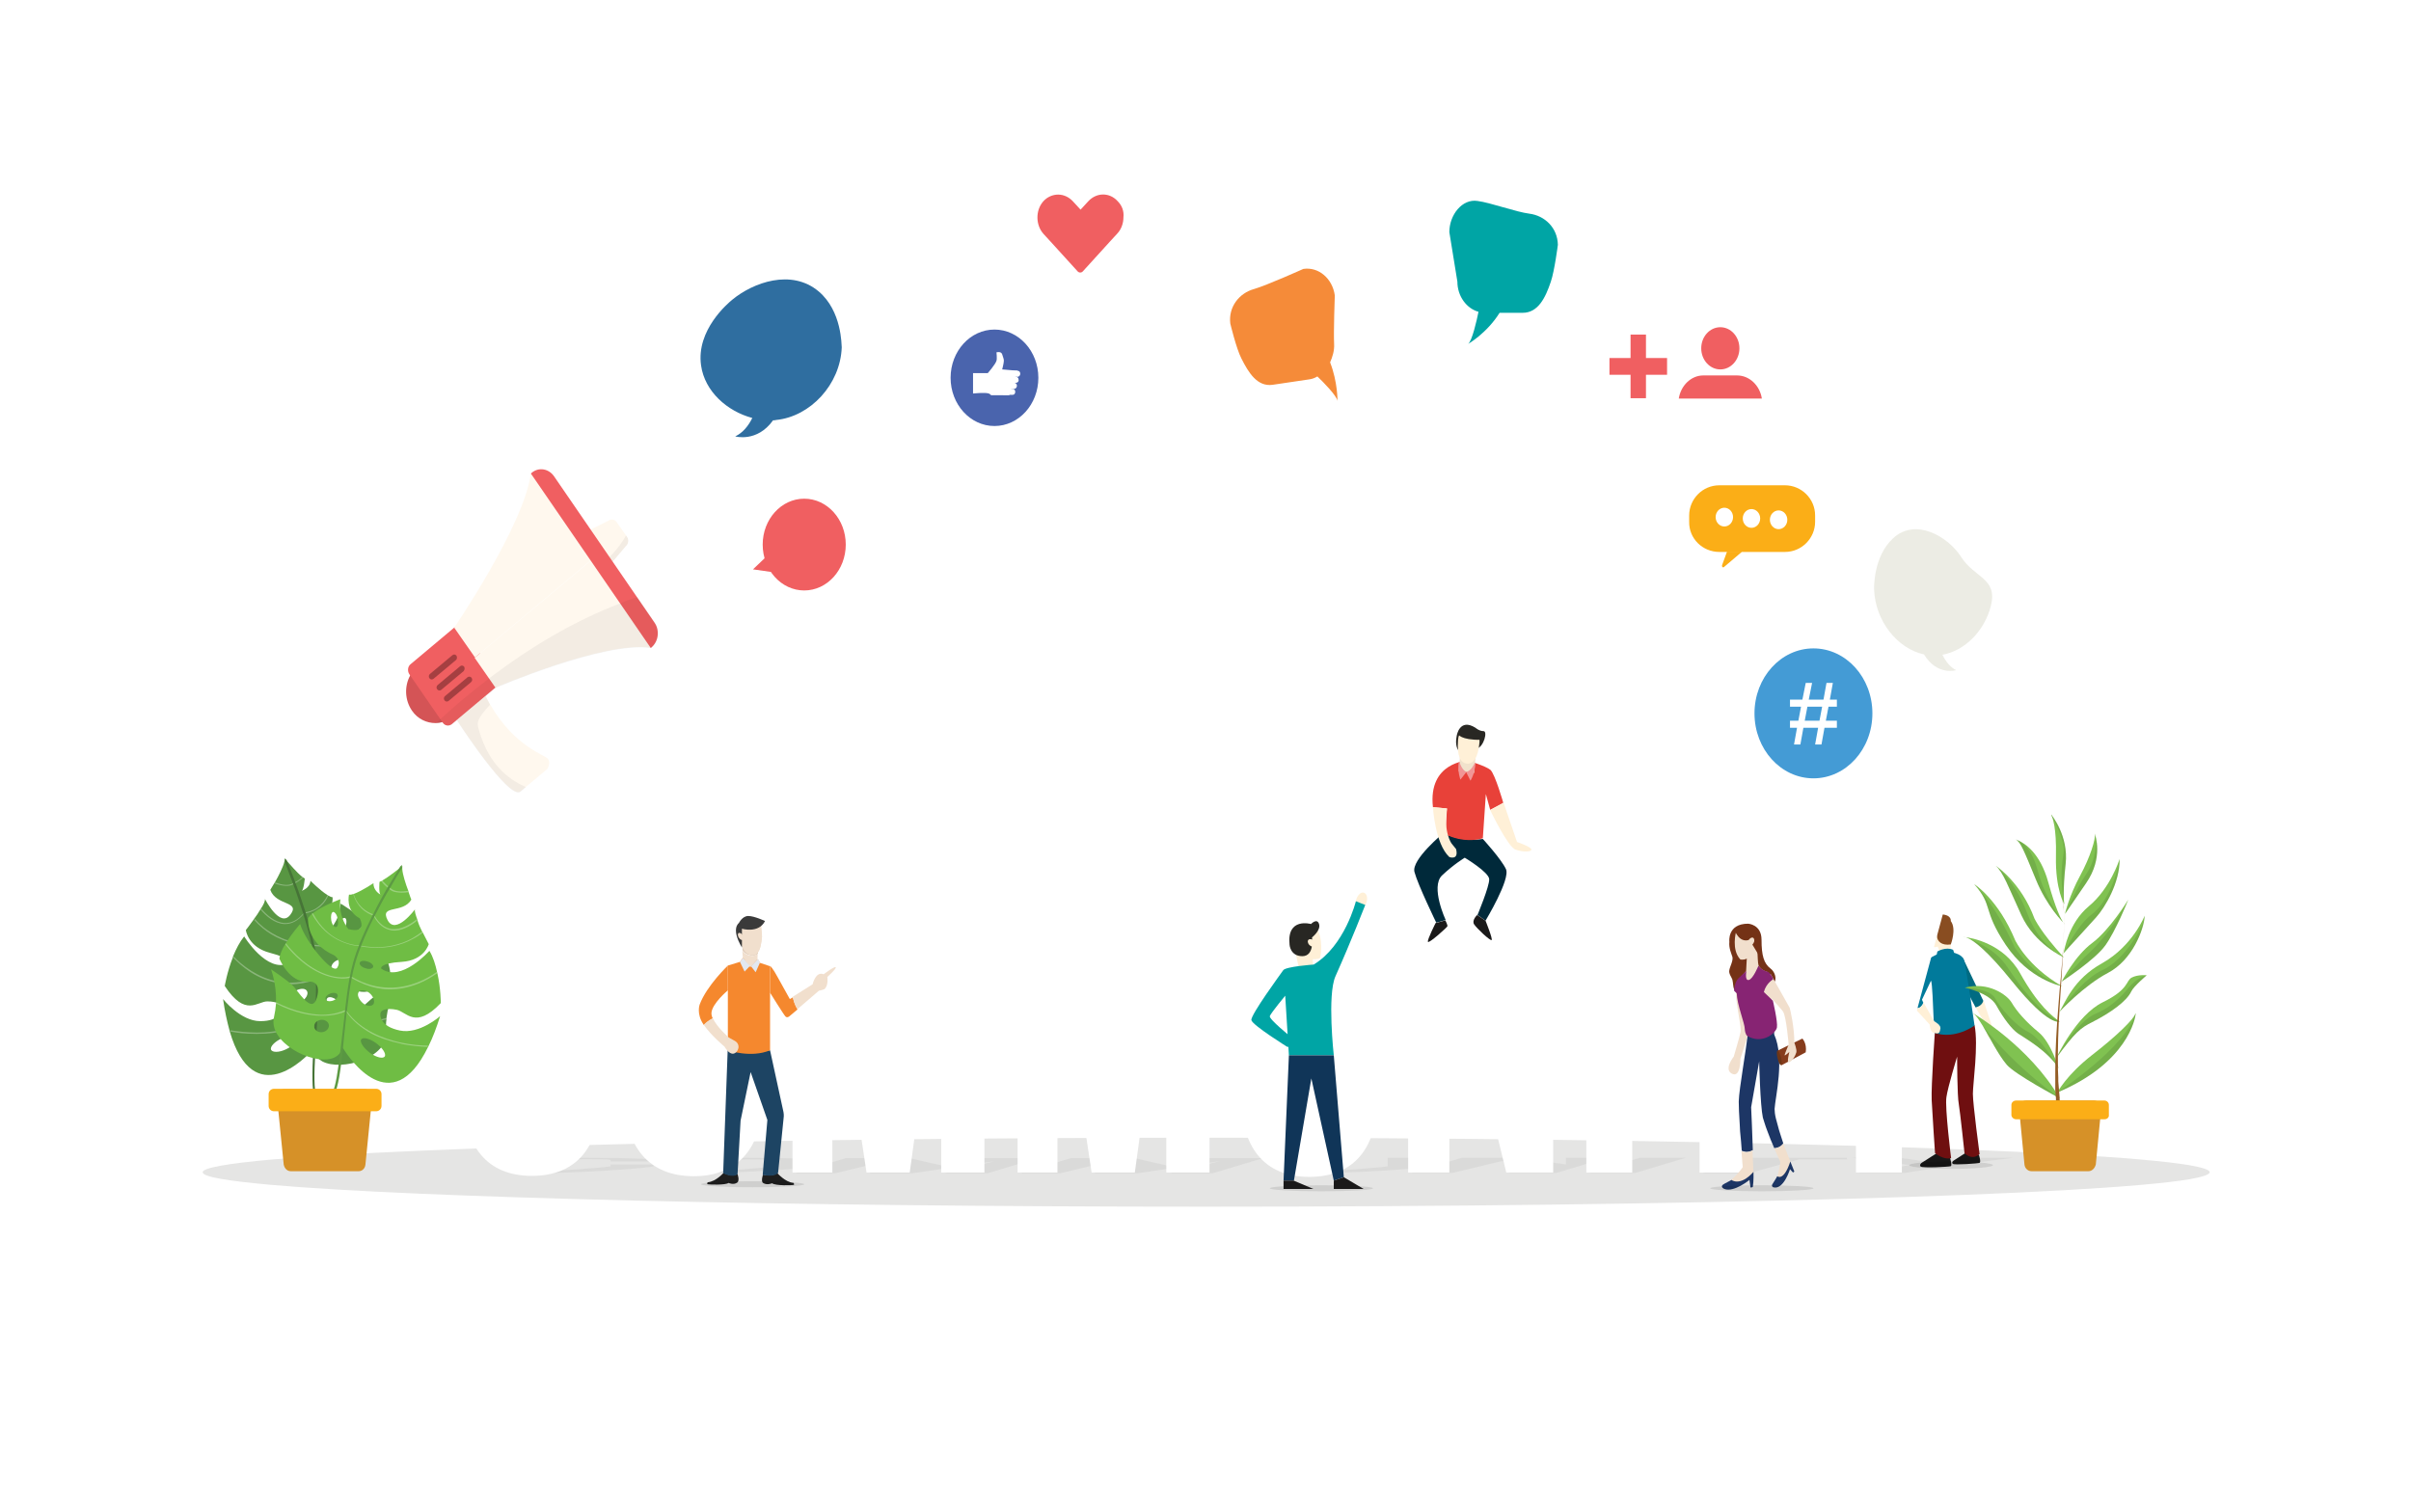 <?xml version="1.0" encoding="utf-8"?>
<!-- Generator: Adobe Illustrator 24.1.2, SVG Export Plug-In . SVG Version: 6.00 Build 0)  -->
<svg version="1.1" id="Layer_1" xmlns="http://www.w3.org/2000/svg" xmlns:xlink="http://www.w3.org/1999/xlink" x="0px" y="0px"
	 viewBox="0 0 719.8 451.4" style="enable-background:new 0 0 719.8 451.4;" xml:space="preserve">
<style type="text/css">
	.st0{filter:url(#Adobe_OpacityMaskFilter);}
	.st1{filter:url(#Adobe_OpacityMaskFilter_1_);}
	.st2{mask:url(#SVGID_1_);fill:url(#SVGID_2_);}
	.st3{opacity:0.2;fill:url(#SVGID_3_);}
	.st4{fill:#FFFFFF;}
	.st5{fill:#E5E5E4;}
	.st6{opacity:0.5;fill:#FFFFFF;}
	.st7{fill:#161616;}
	.st8{fill:#6F0F10;}
	.st9{fill:#FFF0D7;}
	.st10{fill:#006B82;}
	.st11{fill:#894D21;}
	.st12{fill:#017A9B;}
	.st13{fill:#0592AC;}
	.st14{opacity:0.1;}
	.st15{fill:#FFF8EE;}
	.st16{opacity:5.000000e-02;}
	.st17{fill:#D45456;}
	.st18{fill:#F05F61;}
	.st19{fill:#A53F41;}
	.st20{fill:#589642;}
	.st21{opacity:0.3;}
	.st22{fill:#467437;}
	.st23{fill:#6FBD44;}
	.st24{fill:#5C9A43;}
	.st25{fill:#D69128;}
	.st26{fill:#FBAE17;}
	.st27{fill:#80C251;}
	.st28{fill:#945D25;}
	.st29{fill:#1D3665;}
	.st30{fill:#743216;}
	.st31{fill:#863C1C;}
	.st32{fill:#6E3616;}
	.st33{fill:#F1DFCD;}
	.st34{fill:#872473;}
	.st35{fill:#00A5A5;}
	.st36{fill:#103558;}
	.st37{fill:#282723;}
	.st38{fill:#1A1919;}
	.st39{fill:#1E1E1E;}
	.st40{fill:#1D4463;}
	.st41{fill:#F4E5CD;}
	.st42{fill:#E2CDBA;}
	.st43{fill:#3A3A3A;}
	.st44{fill:#F5882E;}
	.st45{fill:#E2E8F0;}
	.st46{fill:#00293A;}
	.st47{fill:#E84139;}
	.st48{fill:#F1E2CC;}
	.st49{fill:#F19696;}
	.st50{fill:#2F6EA0;}
	.st51{fill:#ECECE4;}
	.st52{fill:#F58B39;}
	.st53{fill:#449BD5;}
	.st54{fill:#4A64AD;}
</style>
<defs>
	<filter id="Adobe_OpacityMaskFilter" filterUnits="userSpaceOnUse" x="116.7" y="38.5" width="488.9" height="321.3">
		<feFlood  style="flood-color:white;flood-opacity:1" result="back"/>
		<feBlend  in="SourceGraphic" in2="back" mode="normal"/>
	</filter>
</defs>
<mask maskUnits="userSpaceOnUse" x="116.7" y="38.5" width="488.9" height="321.3" id="SVGID_1_">
	<g class="st0">
		<defs>
			<filter id="Adobe_OpacityMaskFilter_1_" filterUnits="userSpaceOnUse" x="116.7" y="38.5" width="488.9" height="324.4">
				<feFlood  style="flood-color:white;flood-opacity:1" result="back"/>
				<feBlend  in="SourceGraphic" in2="back" mode="normal"/>
			</filter>
		</defs>
		<mask maskUnits="userSpaceOnUse" x="116.7" y="38.5" width="488.9" height="324.4" id="SVGID_1_">
			<g class="st1">
			</g>
		</mask>
		<linearGradient id="SVGID_2_" gradientUnits="userSpaceOnUse" x1="361.142" y1="400.392" x2="361.708" y2="13.969">
			<stop  offset="0" style="stop-color:#000000"/>
			<stop  offset="8.978743e-02" style="stop-color:#0D0D0D"/>
			<stop  offset="0.256" style="stop-color:#303030"/>
			<stop  offset="0.481" style="stop-color:#686868"/>
			<stop  offset="0.753" style="stop-color:#B4B4B4"/>
			<stop  offset="1" style="stop-color:#FFFFFF"/>
		</linearGradient>
		<path class="st2" d="M605.7,359c-23.8,2.2-127,3.9-250.7,3.9c-108.3,0-200.8-1.3-238.2-3.1c0-1.2,0.1-2.4,0.1-3.6
			c0-227.6,112.6-317.7,244.4-317.7c132,0,244.4,94.2,244.4,318.5C605.6,357.7,605.7,358.4,605.7,359z"/>
	</g>
</mask>
<linearGradient id="SVGID_3_" gradientUnits="userSpaceOnUse" x1="361.116" y1="397.322" x2="361.677" y2="14.178">
	<stop  offset="0" style="stop-color:#FFFFFF"/>
	<stop  offset="1" style="stop-color:#FFFFFF"/>
</linearGradient>
<path class="st3" d="M116.7,359.8c0-1.2,0.1-2.4,0.1-3.6c0-227.6,112.6-317.7,244.4-317.7c132,0,244.4,94.2,244.4,318.5"/>
<path class="st4" d="M659.7,365.1c0,0.7-2.1,1.4-6,2.1c-27.8,4.7-148.7,8.2-293.6,8.2c-126.8,0-235.2-2.7-278.9-6.5
	c-13.4-1.2-20.7-2.4-20.7-3.8c0-1.3,7.4-2.6,20.8-3.8c43.8-3.8,152.1-6.5,278.8-6.5c144.8,0,265.6,3.5,293.5,8.2
	C657.6,363.7,659.7,364.4,659.7,365.1z"/>
<rect x="60.5" y="350" class="st4" width="599.3" height="15.1"/>
<path class="st5" d="M659.7,350c0,0.7-2.1,1.4-6,2.1c-27.8,4.7-148.7,8.2-293.6,8.2c-126.8,0-235.2-2.7-278.9-6.5
	c-13.4-1.2-20.7-2.4-20.7-3.8c0-1.3,7.4-2.6,20.8-3.8c43.8-3.8,152.1-6.5,278.8-6.5c144.8,0,265.6,3.5,293.5,8.2
	C657.6,348.6,659.7,349.3,659.7,350z"/>
<path class="st6" d="M118,57.3c-0.8-6.6-5.9-11.7-12.1-11.7c-2.4,0-4.7,0.8-6.6,2.1c-2.8-6.1-8.5-10.3-15.1-10.3
	c-5.9,0-11,3.3-14.1,8.3c-0.4-0.1-0.9-0.1-1.3-0.1c-4.5,0-8.2,4-8.2,9c0,0.7,0.1,1.3,0.2,1.9c-4.8,0.8-8.6,5.4-8.6,11v0
	c0,6.1,4.5,11.1,10,11.1h51.9c5.5,0,10-5,10-11.1v0C124.2,63,121.6,59,118,57.3z"/>
<path class="st6" d="M679.1,111.8h-0.3c0-0.1,0-0.1,0-0.2c0-6.9-5.1-12.4-11.3-12.4c-4.3,0-8.1,2.7-10,6.6c-0.8-0.4-1.7-0.6-2.6-0.6
	c-2.3,0-4.3,1.4-5.3,3.5c-0.9-0.5-1.9-0.8-2.9-0.8c-3.3,0-6,3-6,6.7c0,2.8,1.6,5.2,3.8,6.2c0.4,3.3,3,5.9,6.1,5.9h28.5
	c3.4,0,6.2-3.1,6.2-6.8v-1.1C685.3,114.8,682.5,111.8,679.1,111.8z"/>
<path class="st6" d="M430.5,51.3H386c-0.6-1-0.9-2.2-0.9-3.5c0-3.7,2.8-6.8,6.2-6.8c1.1,0,2.1,0.3,3,0.9c1-2.1,3.1-3.6,5.4-3.6
	c0.9,0,1.8,0.2,2.6,0.6c1.9-4,5.7-6.7,10.1-6.7c6.3,0,11.5,5.7,11.5,12.7c0,0.1,0,0.1,0,0.2h0.3C427.4,45.1,430.1,47.8,430.5,51.3z"
	/>
<g>
	<g>
		<path class="st7" d="M582.1,345.4c0,0,0.8,2.6,0.3,2.8c-0.5,0.2-8.5,0.6-9,0.1c-0.5-0.5,0.3-1.1,0.3-1.1l4.7-3L582.1,345.4z"/>
		<path class="st7" d="M590.8,344.8c0,0,0.7,2.2,0.2,2.4c-0.4,0.2-7.5,0.7-8,0.3c-0.5-0.5,0.3-1,0.3-1l4.2-2.7L590.8,344.8z"/>
		<path class="st8" d="M577.7,307.4c0,0-1.2,17-1,21.1c0.2,4.1,1,15.8,1,15.8s2.4,2.1,4.8,1.5c0,0-1.9-15.1-1.4-18.2
			c0.4-3,3.2-12.1,3.2-12.1s0,11.8,0.5,14.2c0.4,2.4,1.7,14.6,1.7,14.6s2.1,2.4,4.5,0.3c0,0-2-14.9-2-18s1.7-14.5,0.5-20.5
			L577.7,307.4z"/>
		<path class="st9" d="M592.2,298.8l2.4,7.3c0,0,2.3,2.3,0.5,4.3c0,0-2.7-0.4-1.7-3.5l-3.6-6.1L592.2,298.8z"/>
		<path class="st10" d="M586,286l6.1,12.8c0,0-0.2,1.5-2.3,2l-5.5-10.5L586,286z"/>
		<path class="st9" d="M576.4,276.3c0,0-1.1,3.6,0.7,6.4c0,0,0.6,0.3,1.4-0.1l0.9,2.4c0,0,2.5,0.1,2.9-0.3l0.2-4.8l-3.6-3.5H576.4z"
			/>
		<path class="st11" d="M576.2,274.9c0,0-1.5,1.7,0.9,2.8c0,0,1.1,0.7,1.2,2c0.1,1.3,1.3,2.7,4.1,2.3c0,0,1.8-4.6,0-7
			c0,0,0.4-2-3.3-2C575.4,273.1,576.2,274.9,576.2,274.9z"/>
		<path class="st12" d="M589.5,306.2c0,0-5.7,4.3-12,2.2c0,0,0,0,0,0c1.6,0.5,1.7-0.3,1.8-1.3c0.2-1.1-1.8-2.1-1.8-2.1l-0.2-0.3
			c-0.2-4.4-0.4-11.1-0.8-11.9l-2.7,5.7l0.4,0.9c0,0-0.8,2.4-2.9,1.4c0,0-1.7-1.3-0.9-4.2c0.8-2.9,3.4-8.9,4-9.5
			c0.6-0.5,3.8-2.1,3.8-2.1l0.2-0.9c0,0,2.5-1.5,4.7-0.5l0.3,0.9c0,0,2.3,0.5,2.9,2C586.9,288,589.5,306.2,589.5,306.2z"/>
		<path class="st13" d="M579.3,307.1c-0.2,1-0.2,1.8-1.8,1.3c0-0.2,0-1.7-0.1-3.7l0.2,0.3C577.5,305,579.4,306,579.3,307.1z"/>
		<path class="st9" d="M579.3,307.1c-0.2,1-0.2,1.8-1.8,1.3c-0.1,0-0.2-0.1-0.3-0.1c-1-0.3-1.1-2.4-1.1-2.4l-4.7-5.1
			c2.2,1,2.9-1.4,2.9-1.4l3,5.3l0.2,0.3C577.5,305,579.4,306,579.3,307.1z"/>
	</g>
	<path class="st14" d="M595,347.9c0,0.6-5.6,1.1-12.5,1.1c-6.9,0-12.5-0.5-12.5-1.1c0-0.6,5.6-1.1,12.5-1.1
		C589.4,346.8,595,347.3,595,347.9z"/>
</g>
<g>
	<path class="st15" d="M163.6,226.6c0.9,1.3-0.2,3-0.2,3l-8,6.7c-3.4,2.8-19-21.3-19-21.3l8.6-7.2c0.4,0.9,0.9,1.7,1.3,2.5
		C153.7,223.1,162.8,225.4,163.6,226.6z"/>
	<path class="st16" d="M142.9,217.7c3.3,11.9,10.5,15.7,14.1,17.3l-1.6,1.4c-3.4,2.8-19-21.3-19-21.3l8.6-7.2
		c0.4,0.9,0.9,1.7,1.3,2.5C142.4,214.7,142.3,215.7,142.9,217.7z"/>
	<g>
		<g>
			<path class="st15" d="M184.1,155.9l3.1,4.4c0.6,0.9,0.4,2.1-0.3,2.7l-5.5,6.5c-0.8,0.6-1.9,0.5-2.5-0.4l-5-7.2
				c-0.6-0.9-0.4-2.1,0.3-2.7l7.4-3.7C182.4,154.9,183.5,155,184.1,155.9z"/>
			<path class="st16" d="M186.9,159.9l0.3,0.4c0.6,0.9,0.4,2.1-0.3,2.7l-5.5,6.5c-0.8,0.6-1.9,0.5-2.5-0.4l-0.1-0.1
				C181.5,167,184.6,164,186.9,159.9z"/>
		</g>
		<path class="st17" d="M136.6,200.7c0.2,0.2,0.3,0.5,0.5,0.7c0.4,0.7,0.7,1.4,0.9,2.2c0.2,0.6,0.3,1.3,0.4,2c0.1,1,0,2.1-0.2,3.1
			c-0.5,2-1.5,3.9-3.2,5.3c-0.9,0.7-1.9,1.3-2.9,1.6c-0.7,0.2-1.4,0.3-2.1,0.3c-2.6,0-5.3-1.2-7-3.7c-2.2-3.2-2.3-7.4-0.5-10.6
			c0.5-1,1.3-1.9,2.2-2.7c2.4-2,5.6-2.4,8.2-1.3c0.6,0.2,1.1,0.5,1.6,0.9c0.6,0.4,1.2,0.9,1.7,1.5
			C136.2,200.3,136.4,200.5,136.6,200.7z"/>
		<path class="st18" d="M138.3,187.8l10,14.5c0.6,0.9,0.5,2.3-0.4,3l-13,10.9c-0.9,0.7-2.1,0.5-2.7-0.4l-10-14.5
			c-0.6-0.9-0.5-2.3,0.4-3l13-10.9C136.5,186.7,137.7,186.9,138.3,187.8z"/>
		<path class="st15" d="M135.6,187.4c0,0,20.9-30.6,22.9-46.1l17.9,26l-34.6,29L135.6,187.4z"/>
		<path class="st15" d="M176.4,167.4l17.9,26c-14-2.1-46.4,11.9-46.4,11.9l-6.2-8.9L176.4,167.4z"/>
		<path class="st18" d="M165.4,142.2l30,43.7c1.6,2.3,1.2,5.6-0.9,7.4l-0.2,0.2l-35.8-52.1l0.2-0.2
			C160.8,139.4,163.8,139.9,165.4,142.2z"/>
		<path class="st19" d="M136.1,197.1l-6.7,5.6c-0.4,0.3-0.9,0.2-1.2-0.2l0,0c-0.3-0.4-0.2-1,0.2-1.3l6.7-5.6
			c0.4-0.3,0.9-0.2,1.2,0.2l0,0C136.5,196.2,136.5,196.8,136.1,197.1z"/>
		<path class="st19" d="M138.4,200.4l-6.7,5.6c-0.4,0.3-0.9,0.2-1.2-0.2l0,0c-0.3-0.4-0.2-1,0.2-1.3l6.7-5.6
			c0.4-0.3,0.9-0.2,1.2,0.2l0,0C138.8,199.5,138.7,200.1,138.4,200.4z"/>
		<path class="st19" d="M140.6,203.7l-6.7,5.6c-0.4,0.3-0.9,0.2-1.2-0.2l0,0c-0.3-0.4-0.2-1,0.2-1.3l6.7-5.6
			c0.4-0.3,0.9-0.2,1.2,0.2l0,0C141.1,202.8,141,203.4,140.6,203.7z"/>
		<path class="st16" d="M190.3,178.3l5.2,7.6c1.6,2.3,1.2,5.6-0.9,7.4l-0.2,0.2c-14-2.1-46.4,11.9-46.4,11.9l-13,10.9
			c-0.9,0.7-2.1,0.5-2.7-0.4l-0.2-0.2c-0.7,0.2-1.4,0.3-2.1,0.3c0.5-0.4,1-0.9,1.5-1.3c2-1.8,4.2-3.8,6.7-5.9c2.4-2,5-4.1,7.9-6.3
			c0.5-0.4,1.1-0.8,1.6-1.2c10.4-7.8,23.4-15.8,37.6-21.2C186.8,179.4,188.5,178.8,190.3,178.3z"/>
	</g>
</g>
<g>
	<g>
		<path class="st20" d="M111.5,297.8c-1.6,0.9-7.3,7.9-7.9,2.3c-0.6-5.6,3.2-4.2,3.2-4.2c5.6,1.7,9.7-5.1,9.7-5.1
			c0-1.2-0.4-2.8-1-4.4c0-0.1-0.1-0.2-0.1-0.4c-1.3-3.3-3.3-6.5-3.3-6.5c-2.3,4.7-12,13.1-13,10.6c-0.9-2.5,1.6-3.4,1.6-3.4
			c9.1-2.1,9.4-9.4,9.4-9.4c-0.2-0.5-0.5-1-0.9-1.6c-0.1-0.1-0.2-0.2-0.2-0.3c-2.4-2.7-7.3-5.6-7.3-5.6c-0.3,5.5-3.8,8.3-3.8,8.3
			c-6,0.4-2.8-3.8-2.8-3.8c4.6-1.4,4.2-6.4,4.2-6.4c-0.3,0-0.8-0.2-1.3-0.5c-0.1-0.1-0.2-0.1-0.3-0.2c-2.1-1.3-5-4.2-5-4.2
			c-0.2,2.2-2.5,2.9-2.6,3c0.6-0.4,0.9-3.7,0.9-3.7c-0.2-0.1-0.4-0.2-0.6-0.4c-0.1-0.1-0.2-0.1-0.3-0.2c-1.5-1.2-3.6-3.7-4.6-4.8
			c-0.3-0.4-0.5-0.6-0.5-0.6c0,0.1,0,0.2,0,0.3c0,0.2,0,0.4-0.1,0.7c-0.4,1.6-1.7,4.2-2.8,6.1c-0.1,0.1-0.1,0.2-0.2,0.3
			c-0.7,1.2-1.2,2-1.2,2c1.7,4.8,9.1,3.3,6,7.4c-3.1,4.2-7.6-4.7-7.6-4.7c0.1,0.6-0.4,1.7-1.2,2.9c-0.1,0.1-0.1,0.2-0.2,0.3
			c-0.5,0.9-1.2,1.9-1.8,2.7c-0.1,0.1-0.1,0.2-0.2,0.3c-1.2,1.7-2.3,3.1-2.3,3.1s0.6,5.1,7.2,6.8c6.6,1.7,5.6,3.1,5.6,3.1
			c-6.5,3.1-13.3-8-13.3-8c-1.3,1.6-2.4,3.7-3.3,5.9c0,0.1-0.1,0.2-0.1,0.4c-1.7,4.3-2.4,8.5-2.4,8.5c6.2,9.4,9.7,4.6,12.7,4.6
			c3,0,4.5,1,4.5,1.9c0,0.9-0.7,4-6.6,4c-5.9,0-11.1-6.6-11.1-6.6c0.5,3.6,1.2,6.7,1.9,9.3c0,0.1,0.1,0.3,0.1,0.4
			c7.1,24.1,22.8,7.7,24.8,5.4c0.1-0.2,0.2-0.2,0.2-0.2s0,0.2,0.1,0.5c0,0,0,0,0,0c0.1,0.2,0.1,0.5,0.3,0.8c0,0,0,0,0,0
			c0.3,0.8,1,1.7,2.2,2.4c5.8,3.1,19.7-1.1,19.1-8.7c-0.1-1.4-0.1-2.7,0.1-4c0-0.1,0-0.3,0-0.4c0.7-5.5,3-9.4,3-9.4
			S113.2,296.8,111.5,297.8z M101,300.1c-0.3,0.6-1.2,0.6-2.2,0.1s-1.5-1.4-1.2-2c0.3-0.6,1.2-0.6,2.2-0.1
			C100.8,298.7,101.3,299.6,101,300.1z M90,299c-1.4,0.7-2.8,0.6-3.2-0.3c-0.4-0.9,0.4-2.2,1.7-3c1.4-0.7,2.8-0.6,3.2,0.3
			C92.1,296.9,91.3,298.3,90,299z M88.7,287.8c0-0.6,0.8-1.2,2-1.3c1.1-0.1,2.1,0.3,2.2,0.9c0,0.6-0.8,1.2-2,1.3
			C89.7,288.8,88.7,288.4,88.7,287.8z M101.3,275.8c0.4-1.2,1.2-1.9,1.7-1.7c0.5,0.2,0.6,1.4,0.1,2.5c-0.4,1.2-1.2,1.9-1.7,1.7
			C101,278.1,100.9,276.9,101.3,275.8z M85.4,313.3c-2.1,1-4.1,1-4.5,0.1c-0.3-0.9,1.1-2.4,3.3-3.4c2.1-1,4.1-1,4.5-0.1
			C89,310.8,87.5,312.3,85.4,313.3z M103.1,308.8c-0.2,1-1.3,1.5-2.5,1.2c-1.2-0.3-2-1.4-1.8-2.3c0.2-1,1.3-1.5,2.5-1.2
			C102.5,306.8,103.3,307.8,103.1,308.8z"/>
		<g class="st21">
			<path class="st4" d="M115.6,303.9c0,0.1,0,0.3,0,0.4c-6.3,1.7-11.1,1.5-14.3,0.9c-3.5-0.7-5.6-2-6.4-2.6
				c-0.1-0.1-0.2-0.2-0.3-0.2c-0.1,0.1-0.2,0.2-0.4,0.4c-2.2,2.1-4.9,3.6-8.1,4.6c-2.8,0.9-5.9,1.3-9.3,1.3c-0.1,0-0.2,0-0.3,0
				c-3.1,0-5.8-0.3-7.7-0.7c0-0.1-0.1-0.3-0.1-0.4c1.9,0.3,4.8,0.7,8.1,0.7c5.2,0,12.4-1.1,17.4-6.1c0.1-0.1,0.2-0.2,0.2-0.2
				l0.1-0.1l0.1,0.1c0,0,0.1,0.1,0.2,0.2c0.7,0.5,2.8,1.9,6.5,2.6C104.5,305.5,109.2,305.7,115.6,303.9z"/>
		</g>
		<g class="st21">
			<path class="st4" d="M115.5,286.4c-1.8,1.5-3.5,2.8-5.3,3.9c-2.7,1.6-5.5,2.6-8.2,3c-3.6,0.5-6.1-0.3-7-0.7
				c-0.2-0.1-0.3-0.1-0.3-0.2c-0.1,0-0.2,0.1-0.3,0.1c-2.6,0.9-5.2,1.4-7.7,1.4c-1.1,0-2.2-0.1-3.3-0.3c-3-0.5-5.9-1.6-8.7-3.4
				c-2.1-1.4-3.8-2.9-5-4.2c0-0.1,0.1-0.2,0.1-0.4c1.2,1.3,2.9,2.8,5.1,4.2c4.2,2.7,11,5.3,19.5,2.2c0.1,0,0.2-0.1,0.3-0.1l0.1,0
				l0.1,0c0,0,0.1,0,0.3,0.1c0.8,0.3,3.3,1.2,7,0.7c3.2-0.4,7.9-2,13.4-6.8C115.4,286.2,115.5,286.3,115.5,286.4z"/>
		</g>
		<g class="st21">
			<path class="st4" d="M109.2,275.8c-0.7,0.9-1.4,1.7-2.2,2.4c-1.9,1.7-4.1,3-6.4,3.7c-1.8,0.6-3.5,0.7-4.7,0.7
				c-0.9,0-1.6-0.1-2-0.1c-0.2,0-0.4-0.1-0.4-0.1c-0.1,0-0.2,0-0.3,0c-7.1-0.2-11.9-2.9-14.7-5.2c-1.1-0.9-1.9-1.7-2.6-2.5
				c0.1-0.1,0.1-0.2,0.2-0.3c0.7,0.8,1.5,1.6,2.6,2.5c2.8,2.2,7.5,4.9,14.4,5.1c0.1,0,0.3,0,0.4,0l0,0c0,0,0.1,0,0.3,0.1
				c0.8,0.1,3.5,0.4,6.7-0.6c2.5-0.8,5.6-2.4,8.5-6C109.1,275.6,109.1,275.7,109.2,275.8z"/>
		</g>
		<g class="st21">
			<path class="st4" d="M98,267.5c-0.9,1.9-2.1,3.1-3.2,3.8c-1.5,1-2.9,1.3-3.6,1.4c-0.1,0-0.2,0-0.3,0c-0.1,0.1-0.2,0.2-0.3,0.3
				c-1.6,1.9-3.5,2.9-5.4,2.9c-0.1,0-0.3,0-0.4,0c-2.9-0.2-5.4-2.4-7-4.3c0.1-0.1,0.1-0.2,0.2-0.3c1.6,1.9,4.1,4.1,6.9,4.3
				c2,0.1,3.9-0.8,5.7-2.9c0.1-0.1,0.1-0.2,0.2-0.2l0-0.1l0.1,0c0,0,0.1,0,0.3,0c0.6-0.1,2.1-0.4,3.5-1.4c1.3-0.9,2.3-2.1,3.1-3.7
				C97.9,267.4,98,267.5,98,267.5z"/>
		</g>
		<g class="st21">
			<path class="st4" d="M90.5,262c-0.9,0.9-1.8,1.4-2.3,1.7c-0.1,0.1-0.2,0.1-0.3,0.1c-0.1,0.1-0.2,0.1-0.3,0.2
				c-0.6,0.4-1.3,0.5-2.1,0.5c-1.1,0-2.3-0.3-3.5-0.7c0.1-0.1,0.1-0.2,0.2-0.3c1.9,0.7,3.9,1.1,5.3,0.2c0.1-0.1,0.2-0.1,0.3-0.2l0,0
				l0,0c0,0,0.1,0,0.3-0.1c0.4-0.2,1.2-0.6,1.9-1.3c0.1-0.1,0.2-0.2,0.3-0.3C90.3,261.9,90.4,261.9,90.5,262z"/>
		</g>
		<g>
			<path class="st22" d="M94.8,302.2c0,0.1,0,0.3,0,0.4c-0.1,2.3-0.2,4.6-0.4,6.9c-0.1,1.8-0.2,3.5-0.3,5.2c0,0,0,0,0,0
				c-0.3,5.8-0.4,10.8,0.4,12.7l-0.6,0.3c-0.8-2.2-0.7-7.5-0.4-14.1c0.1-1.3,0.1-2.7,0.2-4.1c0.1-2.2,0.3-4.4,0.4-6.7
				c0-0.2,0-0.3,0-0.5c0.2-3.4,0.3-6.8,0.2-9.8c0-0.1,0-0.3,0-0.4c0-0.8,0-1.6-0.1-2.3c-0.1-2.2-0.5-4.7-1.1-7.4
				c0-0.1-0.1-0.2-0.1-0.4c-0.6-2.9-1.5-6-2.4-8.9c0-0.1-0.1-0.3-0.1-0.4c-1-3.1-2-6.2-3-8.8c0-0.1-0.1-0.2-0.1-0.3
				c-1-2.7-1.9-4.9-2.4-6.3c0.1-0.3,0.1-0.5,0.1-0.7c0-0.1,0-0.2,0-0.3c0,0,0.2,0.2,0.5,0.6c0.6,1.4,1.5,3.6,2.5,6.4
				c0,0.1,0.1,0.2,0.1,0.3c1,2.6,2,5.6,3,8.7c0,0.1,0.1,0.2,0.1,0.4c1,3.1,1.8,6.3,2.5,9.3c0,0.1,0.1,0.3,0.1,0.4
				c0.5,2.6,0.9,5.1,1,7.3c0,0.8,0.1,1.6,0.1,2.4c0,0.1,0,0.3,0,0.4C95.1,295.6,95,298.9,94.8,302.2z"/>
		</g>
	</g>
	<g>
		<path class="st23" d="M80.9,289.4c0,0,1.7,4.4,1.5,9.9c0,0.1,0,0.3,0,0.4c-0.1,1.3-0.3,2.6-0.6,4c-1.8,7.4,11.2,14.3,17.4,12.3
			c1.3-0.4,2.1-1.2,2.5-1.9c0,0,0,0,0,0c0.2-0.3,0.3-0.6,0.4-0.8c0,0,0,0,0,0c0.1-0.3,0.2-0.5,0.2-0.5s0.1,0.1,0.2,0.3
			c1.6,2.6,14.4,21.9,25.3-0.5c0.1-0.1,0.1-0.2,0.2-0.4c1.2-2.4,2.3-5.3,3.4-8.8c0,0-6.2,5.5-12,4.3c-5.8-1.2-6-4.3-5.8-5.2
			c0.1-0.9,1.8-1.6,4.8-1c3,0.6,5.6,6,13.2-2c0,0,0-4.3-1-8.8c0-0.1-0.1-0.3-0.1-0.4c-0.5-2.3-1.2-4.6-2.3-6.4c0,0-8.5,9.6-14.4,5.3
			c0,0-0.7-1.6,6.1-2c6.8-0.4,8.1-5.3,8.1-5.3s-0.8-1.6-1.8-3.5c-0.1-0.1-0.1-0.2-0.2-0.3c-0.5-1-1-2.1-1.3-3.1
			c0-0.1-0.1-0.2-0.1-0.4c-0.5-1.4-0.9-2.6-0.7-3.1c0,0-5.8,7.9-8.2,3.2c-2.4-4.7,4.6-1.8,7.1-6.1c0,0-0.4-0.9-0.8-2.2
			c0-0.1-0.1-0.2-0.1-0.4c-0.8-2.1-1.7-4.9-1.8-6.5c0-0.3,0-0.5,0-0.7c0-0.1,0-0.2,0.1-0.3c0,0-0.2,0.2-0.6,0.5
			c-1.2,0.9-3.7,2.9-5.3,3.8c-0.1,0.1-0.2,0.1-0.3,0.2c-0.3,0.1-0.5,0.2-0.7,0.3c0,0-0.3,3.3,0.3,3.8c-0.1,0-2.2-1.2-2.1-3.4
			c0,0-3.3,2.2-5.6,3.1c-0.1,0-0.2,0.1-0.3,0.1c-0.6,0.2-1,0.3-1.4,0.2c0,0-1.2,4.8,3.2,7.1c0,0,2.5,4.7-3.4,3.2c0,0-3-3.4-2.4-8.9
			c0,0-5.3,1.9-8.1,4.1c-0.1,0.1-0.2,0.2-0.3,0.2c-0.5,0.4-0.9,0.9-1.2,1.3c0,0-0.9,7.3,7.7,11.1c0,0,2.4,1.4,1,3.7
			c-1.3,2.3-9.6-7.9-11.1-13c0,0-2.5,2.8-4.3,5.8c-0.1,0.1-0.1,0.2-0.2,0.3c-0.9,1.4-1.5,2.9-1.7,4.2c0,0,2.9,7.4,8.7,6.9
			c0,0,4-0.6,2.5,4.8c-1.5,5.4-5.9-2.6-7.4-3.8C85.8,292.7,80.9,289.4,80.9,289.4z M98.7,296.6c1-0.3,2-0.1,2.1,0.5
			c0.2,0.6-0.5,1.4-1.5,1.7c-1,0.3-2,0.1-2.1-0.5C97,297.7,97.7,297,98.7,296.6z M107.1,296.2c0.5-0.8,2-0.7,3.2,0.3
			c1.2,1,1.7,2.5,1.2,3.3c-0.6,0.8-2,0.7-3.2-0.3C107.1,298.4,106.5,297,107.1,296.2z M109.1,289.1c-1.1-0.3-1.9-1.1-1.7-1.6
			c0.1-0.6,1.2-0.8,2.3-0.4c1.1,0.3,1.9,1.1,1.7,1.6C111.2,289.3,110.2,289.5,109.1,289.1z M100.3,276.8c-0.5,0.1-1.2-0.8-1.4-2
			c-0.2-1.2,0-2.3,0.5-2.5c0.5-0.1,1.2,0.8,1.4,2C101.1,275.6,100.9,276.7,100.3,276.8z M107.8,310.4c0.5-0.8,2.4-0.4,4.4,1
			c1.9,1.4,3.1,3.1,2.7,4c-0.5,0.8-2.4,0.4-4.4-1C108.6,313,107.4,311.2,107.8,310.4z M95.9,304.5c1.2-0.1,2.3,0.7,2.3,1.7
			c0,1-0.9,1.9-2.1,2c-1.2,0.1-2.3-0.7-2.3-1.7C93.7,305.5,94.7,304.6,95.9,304.5z"/>
		<g class="st21">
			<path class="st4" d="M82.3,299.2c0,0.1,0,0.3,0,0.4c5.9,3,10.7,3.7,13.9,3.7c3.5,0,5.8-0.8,6.7-1.2c0.1-0.1,0.3-0.1,0.3-0.2
				c0.1,0.1,0.2,0.3,0.3,0.4c1.8,2.5,4.2,4.5,7.2,6.2c2.6,1.4,5.6,2.4,8.9,3.1c0.1,0,0.2,0,0.3,0.1c3,0.6,5.8,0.8,7.7,0.9
				c0.1-0.1,0.1-0.2,0.2-0.4c-1.9,0-4.9-0.2-8.1-0.9c-5.1-1.1-12-3.6-16.2-9.4c-0.1-0.1-0.1-0.2-0.2-0.3l-0.1-0.1l-0.1,0.1
				c0,0-0.1,0.1-0.3,0.1c-0.7,0.3-3.1,1.3-6.8,1.3C93,302.9,88.2,302.2,82.3,299.2z"/>
		</g>
		<g class="st21">
			<path class="st4" d="M85.2,282c1.5,1.9,3,3.5,4.6,4.8c2.4,2.1,5,3.6,7.6,4.5c3.5,1.2,6,0.9,7,0.7c0.2,0,0.3-0.1,0.4-0.1
				c0.1,0.1,0.2,0.1,0.3,0.2c2.4,1.4,4.9,2.4,7.4,2.9c1.1,0.2,2.2,0.4,3.3,0.4c3,0.1,6.1-0.5,9.1-1.7c2.3-0.9,4.2-2.1,5.6-3.1
				c0-0.1-0.1-0.3-0.1-0.4c-1.4,1-3.4,2.2-5.7,3.1c-4.6,1.8-11.7,3-19.6-1.6c-0.1-0.1-0.2-0.1-0.3-0.2l-0.1,0l-0.1,0
				c0,0-0.1,0-0.3,0.1c-0.8,0.2-3.5,0.6-7-0.7c-3.1-1.1-7.5-3.6-12-9.3C85.3,281.8,85.2,281.9,85.2,282z"/>
		</g>
		<g class="st21">
			<path class="st4" d="M93.1,272.8c0.5,1,1.1,1.9,1.8,2.8c1.6,2.1,3.5,3.7,5.7,4.9c1.7,0.9,3.3,1.4,4.6,1.7c0.9,0.2,1.6,0.2,2,0.3
				c0.2,0,0.4,0,0.4,0c0.1,0,0.2,0,0.3,0.1c7,1.2,12.2-0.5,15.3-2.2c1.2-0.6,2.2-1.3,3-1.9c-0.1-0.1-0.1-0.2-0.2-0.3
				c-0.8,0.6-1.8,1.3-3,2c-3.1,1.7-8.2,3.4-15,2.2c-0.1,0-0.3,0-0.4-0.1l0,0c0,0-0.1,0-0.3,0c-0.8,0-3.5-0.3-6.5-1.9
				c-2.3-1.2-5.1-3.5-7.3-7.6C93.3,272.6,93.2,272.7,93.1,272.8z"/>
		</g>
		<g class="st21">
			<path class="st4" d="M105.4,266.8c0.6,2.1,1.6,3.5,2.5,4.4c1.3,1.3,2.7,1.9,3.3,2.1c0.1,0,0.2,0.1,0.3,0.1
				c0.1,0.1,0.1,0.3,0.2,0.4c1.3,2.2,2.9,3.5,4.8,3.9c0.1,0,0.3,0.1,0.4,0.1c2.8,0.4,5.7-1.3,7.6-2.9c0-0.1-0.1-0.2-0.1-0.4
				c-1.9,1.5-4.7,3.2-7.5,2.9c-2-0.3-3.7-1.6-5.1-4c-0.1-0.1-0.1-0.2-0.2-0.3l0-0.1l-0.1,0c0,0-0.1,0-0.3-0.1
				c-0.6-0.2-2-0.8-3.3-2.1c-1.2-1.2-2-2.6-2.4-4.2C105.6,266.8,105.5,266.8,105.4,266.8z"/>
		</g>
		<g class="st21">
			<path class="st4" d="M113.7,262.9c0.7,1.1,1.6,1.8,2,2.1c0.1,0.1,0.2,0.2,0.3,0.2c0.1,0.1,0.2,0.2,0.3,0.3c0.5,0.5,1.2,0.8,2,0.9
				c1.1,0.2,2.3,0.2,3.6,0c0-0.1-0.1-0.2-0.1-0.4c-2,0.3-4,0.3-5.2-0.8c-0.1-0.1-0.2-0.1-0.2-0.2l0,0l0,0c0,0-0.1-0.1-0.3-0.2
				c-0.4-0.3-1-0.8-1.7-1.6c-0.1-0.1-0.2-0.2-0.2-0.3C113.9,262.8,113.8,262.9,113.7,262.9z"/>
		</g>
		<g>
			<path class="st24" d="M103,301.6c0,0.1,0,0.3,0,0.4c-0.3,2.3-0.5,4.6-0.8,6.8c-0.2,1.8-0.4,3.5-0.6,5.1c0,0,0,0,0,0
				c-0.7,5.8-1.4,10.7-2.4,12.4l0.6,0.4c1.2-2,1.9-7.3,2.6-13.8c0.1-1.3,0.3-2.7,0.4-4.1c0.2-2.1,0.5-4.4,0.7-6.6
				c0-0.2,0-0.3,0.1-0.5c0.4-3.4,0.8-6.7,1.4-9.7c0-0.1,0-0.3,0.1-0.4c0.1-0.8,0.3-1.5,0.5-2.3c0.5-2.2,1.3-4.6,2.3-7.1
				c0-0.1,0.1-0.2,0.1-0.3c1.1-2.7,2.4-5.6,3.8-8.3c0.1-0.1,0.1-0.2,0.2-0.4c1.5-2.9,3-5.7,4.4-8c0.1-0.1,0.1-0.2,0.2-0.3
				c1.4-2.5,2.6-4.5,3.4-5.7c0-0.3,0-0.5,0-0.7c0-0.1,0-0.2,0.1-0.3c0,0-0.2,0.2-0.6,0.5c-0.8,1.3-2,3.3-3.5,5.8
				c-0.1,0.1-0.1,0.2-0.2,0.3c-1.4,2.4-2.9,5.1-4.3,8c-0.1,0.1-0.1,0.2-0.2,0.3c-1.4,2.8-2.8,5.8-4,8.7c0,0.1-0.1,0.2-0.1,0.4
				c-1,2.4-1.7,4.8-2.2,6.9c-0.2,0.7-0.3,1.5-0.5,2.3c0,0.1,0,0.3-0.1,0.4C103.8,295,103.4,298.3,103,301.6z"/>
		</g>
	</g>
	<g>
		<path class="st25" d="M107.1,349.7H86.8c-1.1,0-1.9-0.9-2.1-2l-2-20c-0.1-1.4,0.8-2.5,2.1-2.5H109c1.2,0,2.2,1.2,2.1,2.5l-2,20
			C109,348.9,108.1,349.7,107.1,349.7z"/>
		<path class="st26" d="M112.3,331.8H81.8c-0.9,0-1.6-0.7-1.6-1.6v-3.5c0-0.9,0.7-1.6,1.6-1.6h30.5c0.9,0,1.6,0.7,1.6,1.6v3.5
			C113.9,331.1,113.2,331.8,112.3,331.8z"/>
	</g>
</g>
<g>
	<g>
		<path class="st27" d="M637.6,302.6c0,1.3-2.4,14.8-23.4,23.6c0,0,2.7-5.2,10.4-11.2c7.5-5.8,12.4-10.7,12.9-12.3
			C637.5,302.7,637.5,302.6,637.6,302.6C637.6,302.4,637.6,302.5,637.6,302.6z"/>
		<path class="st27" d="M614.9,327.9C614.9,327.9,614.9,327.9,614.9,327.9c-0.2-0.1-13.2-7-15.8-10c-2.6-3.1-5-8-7.1-11.5
			c-1.1-1.8-2-3.2-2.9-3.8c0,0-0.1-0.1-0.1-0.1C589.5,302.8,605.9,312.4,614.9,327.9z"/>
		<path class="st27" d="M640.9,291.2c0,0-3.8,3.2-4.6,4.8c-1.4,3-6.2,6.4-11.7,9.2c-3.4,1.7-5.1,3-10.7,10.7c0,0,0,0,0,0
			c0.3-0.6,6-12.7,13.8-16.6c8-3.9,6.9-6.4,8.7-7.4C638.3,290.9,640.9,291.2,640.9,291.2z"/>
		<path class="st27" d="M614.6,319c-3.2-5.2-10.2-9.1-12.1-10.4c-1.9-1.3-4.4-4.6-6.5-8.4c-2.1-3.8-9.4-5.3-9.4-5.3
			c6.9-1.9,12.6,2.1,14,4.5c1.4,2.4,4.1,5.6,8,8.8C612.4,311.3,614.6,319,614.6,319z"/>
		<path class="st27" d="M640.3,273.4c-0.2,4.1-3.7,13.3-11,17.1c-7.2,3.8-14.4,11.5-14.6,11.8c0,0,0,0,0,0c0.1-0.1,0.2-0.2,0.2-0.3
			c1.6-2.5,4-9.6,12.7-14.4C636.8,282.4,640.3,273.4,640.3,273.4z"/>
		<path class="st27" d="M586.6,279.7c-0.2,0-0.3,0-0.3,0S586.4,279.6,586.6,279.7z"/>
		<path class="st27" d="M614.9,305c0,0-3.1,1.8-14.2-12c-7.5-9.3-11.4-12.1-13.2-12.9c0,0,0,0,0,0c-0.4-0.2-0.7-0.3-0.9-0.3
			c1.8,0.2,11.5,1.8,16.5,10.8C608.5,300.3,612.9,303.6,614.9,305C614.9,305,614.9,305,614.9,305z"/>
		<path class="st27" d="M635.4,268.6C635.4,268.6,635.4,268.6,635.4,268.6C635.3,268.7,635.3,268.7,635.4,268.6
			c-0.2,0.6-3.8,9.4-6.8,13.6c-3.1,4.4-13,10.8-13.1,10.9c0.1-0.1,3.8-7.6,9.2-11.6C629.9,277.6,635.3,268.8,635.4,268.6z"/>
		<path class="st27" d="M615.7,294.5C615.7,294.5,615.7,294.5,615.7,294.5c-0.3-0.1-9.9-1.9-16.9-12.4c-7.1-10.7-3.6-11.5-9.4-18.1
			c0,0,0,0,0,0c0.2,0.1,7.2,4.6,12.3,16.9C601.7,280.8,605.3,288.6,615.7,294.5z"/>
		<path class="st27" d="M625.8,273.9c-2.3,2.6-8.6,9.4-9.6,10.6v0c0,0,0,0,0,0c-0.1,0.1-0.1,0.2-0.1,0.2s0,0,0-0.1
			c0.2-1.1,1.5-9,7.5-14c6.4-5.3,9.1-13.8,9.2-14.1c0,0,0,0,0,0C632.9,263.6,628.4,271,625.8,273.9z"/>
		<path class="st27" d="M616.2,285.9C616.2,285.9,616.2,285.9,616.2,285.9c-0.4-0.2-8.8-4.1-12.7-12.6c-4-8.7-5.4-12.8-7.7-14.8
			c0,0,0,0,0,0c0.2,0.1,7.6,5,11.6,15.8C607.4,274.2,609.1,278.2,616.2,285.9C616.2,285.9,616.2,285.9,616.2,285.9z"/>
		<path class="st27" d="M616.5,276c-0.6-0.6-5.5-5.5-8.7-13.4c-3.5-8.5-4.6-11.3-6-11.9c0,0,0.4,0.1,0.8,0.3c0,0,0,0,0,0
			c1.9,0.8,6.5,3.7,8.9,12.4c2.2,8,3.8,11,4.5,12.1C616.3,275.7,616.5,275.9,616.5,276z"/>
		<polygon class="st27" points="616.6,276 616.6,276 616.6,276 		"/>
		<path class="st27" d="M625.4,249C625.4,249,625.4,249,625.4,249C625.4,249,625.4,249,625.4,249z"/>
		<path class="st27" d="M622.8,263.7c-5.4,7.9-6.3,9.2-6.3,9.2c0,0,0,0,0,0c0-0.2,1.3-5.5,4.5-11.4c3.1-5.7,4.7-11.1,4.4-12.5
			c0,0,0,0,0,0c0,0,0-0.1,0-0.1C625.5,249.4,628.1,256,622.8,263.7z"/>
		<path class="st28" d="M616,338.7c-0.1-0.2-0.1-0.2-0.2-0.3c-0.1-0.1-0.1-0.2-0.1-0.3l-0.1-0.3c0-0.1-0.1-0.2-0.1-0.3
			c-0.1-0.2-0.1-0.4-0.2-0.6l-0.2-0.6l-0.1-0.3c0-0.1,0-0.2-0.1-0.3l-0.1-0.6c0-0.2-0.1-0.4-0.1-0.6l-0.1-0.6l-0.1-0.6
			c0-0.2-0.1-0.4-0.1-0.6l-0.2-1.2l-0.1-0.6l-0.1-0.6l-0.1-1.2l-0.1-0.6l0-0.6l-0.1-1.2c0-0.4-0.1-0.8-0.1-1.2l0-1.2l0-1.2
			c0-0.4,0-0.8,0-1.2l0-2.4c0-6.3,0.4-12.5,0.9-18.8c0.2-3.1,0.5-6.2,0.8-9.3c0.3-3.1,0.5-6.2,0.7-9.3c0-0.8,0.1-1.6,0.1-2.3
			l0.1-2.3c0.1-1.6,0.1-3.1,0-4.7c0-0.4,0-0.8-0.1-1.2c0-0.4-0.1-0.8-0.1-1.2c-0.1-0.4-0.1-0.8-0.2-1.2c-0.1-0.4-0.1-0.8-0.2-1.2
			c-0.3-1.5-0.4-3.1-0.5-4.7c0.1,1.6,0.3,3.1,0.5,4.6c0.1,0.4,0.1,0.8,0.2,1.1c0.1,0.4,0.1,0.8,0.2,1.2c0.1,0.4,0.1,0.8,0.1,1.2
			c0,0.4,0.1,0.8,0.1,1.2c0.1,1.6,0.1,3.1,0,4.7l-0.1,2.3c0,0.8-0.1,1.6-0.1,2.3c-0.1,3.1-0.3,6.2-0.5,9.4c-0.2,3.1-0.4,6.2-0.6,9.4
			c-0.4,6.2-0.6,12.5-0.5,18.7l0.1,2.3c0,0.4,0,0.8,0,1.2l0.1,1.2l0.1,1.2c0,0.4,0.1,0.8,0.1,1.2l0.1,1.2l0,0.6l0.1,0.6l0.1,1.2
			l0.1,0.6l0.1,0.6l0.2,1.1c0,0.2,0.1,0.4,0.1,0.6l0.1,0.6l0.1,0.6c0,0.2,0.1,0.4,0.1,0.6l0.1,0.6c0,0.1,0,0.2,0.1,0.3l0.1,0.3
			l0.2,0.5c0.1,0.2,0.1,0.3,0.2,0.5c0,0.1,0.1,0.2,0.1,0.3l0.1,0.2c0,0.1,0.1,0.2,0.1,0.2c0,0.1,0.1,0.2,0.1,0.2
			c0.3,0.3,0.2,0.8-0.1,1.1c-0.3,0.3-0.7,0.2-1-0.1C616.1,338.7,616,338.7,616,338.7L616,338.7z"/>
		<path class="st27" d="M616.7,257.9c-0.9,8.1-0.5,11.8-0.4,12.1c0,0,0,0,0,0c0,0-2.7-4.3-2.5-14.3c0.2-8.6-1-11.6-1.4-12.3
			c0,0,0,0,0-0.1c0,0,0,0,0,0c0,0,0,0,0-0.1c0,0,0,0,0,0C612.5,243.4,617.6,249.5,616.7,257.9z"/>
		<path class="st14" d="M637.6,302.6c0,1.3-2.4,14.8-23.4,23.6c0,0,20.6-13.5,23.3-23.5C637.5,302.7,637.5,302.6,637.6,302.6
			L637.6,302.6z"/>
		<path class="st14" d="M614.9,327.9c-0.2-0.1-13.2-7-15.8-10c-2.6-3.1-5-8-7.1-11.5C602.5,319.5,614.7,327.7,614.9,327.9z"/>
		<path class="st14" d="M640.9,291.2c0,0-3.8,3.2-4.6,4.8c-1.4,3-6.2,6.4-11.7,9.2c-3.4,1.7-5.1,3-10.7,10.7c0,0,0,0,0,0
			c0.3-0.5,6.2-11,11.9-13.3c5.8-2.4,9.4-7.4,9.7-7.7C635.8,294.5,638.2,291.8,640.9,291.2z"/>
		<path class="st14" d="M614.6,319c-3.2-5.2-10.2-9.1-12.1-10.4c-1.9-1.3-4.4-4.6-6.5-8.4c-2.1-3.8-9.4-5.3-9.4-5.3s7.4,0.2,9,3.1
			c1.5,2.9,6.2,8.3,9.9,10.1C609.2,309.9,613.9,317.6,614.6,319z"/>
		<path class="st14" d="M640.3,273.4c-0.2,4.1-3.7,13.3-11,17.1c-7.2,3.8-14.4,11.5-14.6,11.8c0,0,0,0,0,0c0,0,0.1-0.2,0.2-0.3
			c1.3-1.8,7.2-9.9,12.9-12.4C634.2,286.6,640,277,640.3,273.4z"/>
		<path class="st14" d="M635.3,268.7c-0.2,0.5-3.8,9.3-6.8,13.6c-3.1,4.4-13,10.8-13.1,10.9c0.1-0.1,5.1-5.8,8.2-8.6
			C626.8,281.8,633.1,273.9,635.3,268.7z"/>
		<path class="st14" d="M614.9,305c0,0-3.1,1.8-14.2-12c-7.5-9.3-11.4-12.1-13.2-12.9c7.2,3,9.9,5.8,12.1,9.1
			C608.5,302.8,614.7,304.9,614.9,305C614.9,305,614.9,305,614.9,305z"/>
		<path class="st27" d="M616.1,284.5l0.1,0c-0.1,0.1-0.1,0.2-0.1,0.2S616,284.6,616.1,284.5z"/>
		<path class="st14" d="M625.8,273.9c-2.3,2.6-8.6,9.4-9.6,10.6c0.1-0.3,4.1-8.4,8.2-11.4c4.2-3.1,7.4-10.4,8.4-16.6c0,0,0,0,0,0
			C632.9,263.6,628.4,271,625.8,273.9z"/>
		<path class="st14" d="M622.8,263.7c-5.4,7.9-6.3,9.2-6.3,9.2c0,0,0,0,0,0c0.1-0.2,3.5-7.8,6.4-12c2.9-4.2,3.1-9.7,2.5-11.9
			c0,0,0,0,0,0c0,0,0-0.1,0-0.1c0,0,0,0,0,0C625.5,249.4,628.1,256,622.8,263.7z"/>
		<path class="st14" d="M616.7,257.9c-0.9,8.1-0.5,11.8-0.4,12.1c-1.5-8.8-0.6-11.9-0.2-15.7c0.4-3.5-3.1-9.8-3.7-10.9
			c0,0,0,0,0-0.1c0,0,0,0,0,0c0,0,0,0,0-0.1c0,0,0,0,0,0C612.5,243.4,617.6,249.5,616.7,257.9z"/>
		<path class="st14" d="M615.7,294.5c-0.3-0.1-9.9-1.9-16.9-12.4c-7.1-10.7-3.6-11.5-9.4-18.1c0,0,0,0,0,0
			c0.2,0.2,5.8,5.2,12.1,18.9C601.5,282.9,606.8,291.4,615.7,294.5z"/>
		<path class="st14" d="M616.2,285.9c-0.4-0.2-8.8-4.1-12.7-12.6c-4-8.7-5.4-12.8-7.7-14.8c0,0,0,0,0,0c0.2,0.2,5.9,4.6,9.5,14.4
			C609,282.7,616.2,285.9,616.2,285.9L616.2,285.9z"/>
		<path class="st14" d="M616.6,276L616.6,276C616.6,276,616.6,276,616.6,276C616.6,276,616.6,276,616.6,276
			C616.6,276,616.6,276,616.6,276C616.6,276,616.6,276,616.6,276C616.6,276,616.6,276,616.6,276C616.6,276,616.6,276,616.6,276
			C616.6,276,616.6,276,616.6,276C616.6,276,616.6,276,616.6,276c-0.7-0.7-5.6-5.5-8.8-13.5c-3.5-8.5-4.6-11.3-6-11.9c0,0,0,0,0,0
			c0,0,0.3,0,0.8,0.3c0,0,0,0,0,0c1.4,0.7,4.1,2.8,5.8,9.2c1.9,7.4,6.2,13.4,7.6,15.3C616.4,275.8,616.6,276,616.6,276z"/>
	</g>
	<path class="st25" d="M623.5,349.7h-17c-1.1,0-2-0.9-2.1-2l-1.6-16.6c-0.1-1.4,0.8-2.5,2.1-2.5h20.3c1.2,0,2.2,1.2,2.1,2.5
		l-1.6,16.6C625.4,348.8,624.6,349.7,623.5,349.7z"/>
	<path class="st26" d="M628.3,334.2h-26.4c-0.7,0-1.4-0.6-1.4-1.3v-3c0-0.7,0.6-1.3,1.4-1.3h26.4c0.7,0,1.3,0.6,1.3,1.3v3
		C629.7,333.6,629.1,334.2,628.3,334.2z"/>
</g>
<g class="st16">
	<path d="M195.1,347.8v0.4c0,0.5-22,2.1-35.4,2.1c-13.4,0-5.3-1.6-5.3-2.1v-1.7c0-0.5,7-0.8,20.4-0.8c13.4,0,20.4,0.3,20.4,0.8v0.3
		h-12.9v-0.4c0-0.2-2.7-0.3-7.1-0.3c-4.3,0-7.1,0.1-7.1,0.3v1.8c0,0.2-12.3,1.6-7.9,1.6c4.3,0,22.1-1.3,22.1-1.6v-0.5H195.1z"/>
	<path d="M202.3,346.5c0-0.5,7.3-0.8,20.7-0.8c13.4,0,20.7,0.3,20.7,0.8v1.7c0,0.5-22.4,2.1-35.8,2.1c-13.4,0-5.7-1.6-5.7-2.1V346.5
		z M216,348.3c0,0.2-12.3,1.6-7.9,1.6c4.3,0,22.1-1.3,22.1-1.6v-1.8c0-0.2-2.7-0.3-7.1-0.3c-4.3,0-7.1,0.1-7.1,0.3V348.3z"/>
	<path d="M281.6,348.1l9.3-2.3h19l-15,4.5H282l15-3.6l-24.5,3.6h-12.9l4.8-3.6l-15,3.6h-11.9l15-4.5h19L281.6,348.1z"/>
	<path d="M348.8,348.1l9.3-2.3h19l-15,4.5h-12.9l15-3.6l-24.5,3.6h-12.9l4.8-3.6l-15,3.6h-11.9l15-4.5h19L348.8,348.1z"/>
	<path d="M400.1,345.7v2.5c0,0.2-12.3,1.6-7.9,1.6c4.3,0,22.1-1.3,22.1-1.6v-2.5h12.9v2.5c0,0.5-22,2.1-35.4,2.1
		c-13.4,0-5.3-1.6-5.3-2.1v-2.5H400.1z"/>
	<path d="M448.7,346.6l-15,3.6h-12.3l15-4.5h17.1l14,2v-2h12.2l-15,4.5h-14L448.7,346.6z"/>
	<path d="M489.6,345.7h13.7l-15,4.5h-13.7L489.6,345.7z"/>
	<path d="M509.2,345.7h42.2v0.5h-14.3l-15,4.1h-13.7l15-4.1h-14.3V345.7z"/>
	<path d="M570.2,347.9l-17.3-2.2h14.3l10.4,1.5l10.4-1.5h13l-17.3,2.2l-15,2.3h-13.7L570.2,347.9z"/>
</g>
<g>
	<path class="st4" d="M179.2,314.3v12.7c0,15.4-7,24.1-20.4,24.1c-13.4,0-20.4-8.8-20.4-24.1v-49.9c0-15.4,7-24.1,20.4-24.1
		c13.4,0,20.4,8.8,20.4,24.1v9.3h-12.9v-10.3c0-6.9-2.7-9.5-7.1-9.5c-4.3,0-7.1,2.6-7.1,9.5V328c0,6.9,2.7,9.3,7.1,9.3
		c4.3,0,7.1-2.5,7.1-9.3v-13.7H179.2z"/>
	<path class="st4" d="M186.4,277.2c0-15.4,7.3-24.1,20.7-24.1c13.4,0,20.7,8.8,20.7,24.1v49.9c0,15.4-7.3,24.1-20.7,24.1
		c-13.4,0-20.7-8.8-20.7-24.1V277.2z M200,328c0,6.9,2.7,9.5,7.1,9.5c4.3,0,7.1-2.6,7.1-9.5v-51.8c0-6.9-2.7-9.5-7.1-9.5
		c-4.3,0-7.1,2.6-7.1,9.5V328z"/>
	<path class="st4" d="M265.6,322.3l9.3-68.1h19v95.9H281v-68.8l-9.4,68.8h-12.9l-10.2-67.8v67.8h-11.9v-95.9h19L265.6,322.3z"/>
	<path class="st4" d="M332.8,322.3l9.3-68.1h19v95.9h-12.9v-68.8l-9.4,68.8h-12.9l-10.2-67.8v67.8h-11.9v-95.9h19L332.8,322.3z"/>
	<path class="st4" d="M384.2,254.2v74c0,6.9,2.7,9.3,7.1,9.3c4.3,0,7.1-2.5,7.1-9.3v-74h12.9v73.1c0,15.4-7,24.1-20.4,24.1
		c-13.4,0-20.4-8.8-20.4-24.1v-73.1H384.2z"/>
	<path class="st4" d="M432.7,280.6v69.5h-12.3v-95.9h17.1l14,57.4v-57.4h12.2v95.9h-14L432.7,280.6z"/>
	<path class="st4" d="M473.6,254.2h13.7v95.9h-13.7V254.2z"/>
	<path class="st4" d="M493.2,254.2h42.2v13.7h-14.3v82.2h-13.7v-82.2h-14.3V254.2z"/>
	<path class="st4" d="M554.2,318.3L537,254.2h14.3l10.4,43.7l10.4-43.7h13l-17.3,64.1v31.8h-13.7V318.3z"/>
</g>
<g>
	<path class="st29" d="M532.4,341.4c-0.9,1.2-2.2,1.4-2.7,1.4c-0.7-1.6-1.5-3.5-2.1-5.2c-0.3-0.8-0.6-1.6-0.8-2.3
		c-0.2-0.6-0.4-1.2-0.5-1.6c-0.8-3.7-1.1-16.8-1.1-16.8l-2.4,13.7l0.2,4.6l0.1,2.6l0.2,5.6c-1.4,0.8-2.7,0.5-3.3,0.2
		c-0.1-1.7-0.3-3.8-0.5-5.8c0-0.7-0.1-1.3-0.1-2c-0.2-2.9-0.3-5.5-0.3-6.9c0.1-4,2.4-16.3,2.6-19.8c0.1-1.1-0.1-2.9-0.5-5l8.2,0.5
		c0.2,2.5,0.3,4.3,0.3,4.3c3.2,7.2,0.3,18.7,0.1,22.2c0,0.7,0.1,1.7,0.4,2.9c0.2,0.7,0.4,1.5,0.6,2.2
		C531.2,337.9,531.9,339.7,532.4,341.4z"/>
	<path class="st30" d="M516.3,281.2c0,0-0.7-5.4,5.6-5.4c0,0,4,0.2,4,4.8c0,4.7,0.7,7.1,2.7,8.6c2,1.5,2.7,6-2.9,5.2
		c-5.6-0.7-5.2-0.2-6.2,0.5c-2.4,1.6-1.8-0.1-2.3-2.4c-0.2-0.7-1.2-1.8-0.9-2.9c0.2-1.1,1.2-2.8,0.9-3.9
		C516.9,284.7,516.1,283.1,516.3,281.2z"/>
	<g>
		<path class="st31" d="M530.7,313.7l7.4-3.6c0,0,1.4,1.4,1,4.1l-7.3,3.9L530.7,313.7z"/>
		<path class="st32" d="M531.7,315.7c0.3,1.2,0.3,2.2,0,2.3c-0.3,0.1-0.7-0.8-1-2c-0.3-1.2-0.3-2.2,0-2.3
			C530.9,313.6,531.4,314.5,531.7,315.7z"/>
	</g>
	<path class="st33" d="M523.5,350.4c0,0-0.5,1.6-3.9,3.4c-3.4,1.8-5.3,0.3-5.3,0.3c3.3-1.7,6-5.6,6-5.6s-0.2-2-0.4-4.8
		c0.7,0.3,1.9,0.6,3.3-0.2L523.5,350.4z"/>
	<path class="st33" d="M518.3,278.2c2.4-2.1,4.5-0.3,5.5,0.3c1,0.6,0.8,8.6,1.2,9.7c0.6,1.5,2.6,2,2.6,2c0.8,3.1,1.5,10,1.8,14.5
		l-8.2-0.5c-0.7-4.5-2-10-2-10.8c0-1.2,2.1-3.5,2.1-3.5l0.2-3.7c-0.7,0.5-1.9,0.3-1.9,0.3C516.8,283.6,518.3,278.2,518.3,278.2z"/>
	<path class="st33" d="M534.7,347.3c-1.4,7-5.6,7-5.6,7c1.9-2.2,2.4-7.4,2.4-7.4s-0.8-1.8-1.8-4c0.6,0,1.8-0.2,2.7-1.4
		C533.6,344.6,534.7,347.3,534.7,347.3z"/>
	<path class="st30" d="M517.9,277.8c0,0,1.3,3.9,4.4,2.8l2.6,4.3c0,0,1-2.3,0.4-4.4C524.8,278.4,522.8,274.4,517.9,277.8z"/>
	<path class="st33" d="M523.5,281.6c-0.3,0.6-0.9,0.9-1.3,0.7c-0.4-0.2-0.4-0.9-0.1-1.6c0.3-0.6,0.9-0.9,1.3-0.7
		C523.8,280.3,523.9,281,523.5,281.6z"/>
	<path class="st33" d="M526.2,295.3c0,0-1.6-4.2,2.4-4.5c0,0,5.4,9.5,5.7,10.1c0.2,0.6,1.4,5.8,1.4,10.4c0,0,0.8,2.1,0.6,2.9
		c-0.2,0.8-1.2,2.8-2.3,3c-0.6,0.1,0.2-3.1,0.2-3.1s-1.5,1.4-1.4,0.9c0.1-0.5,1.2-3.1,1.2-3.1s-0.7-8.5-1.7-9.9
		C531.3,300.6,526.2,295.3,526.2,295.3z"/>
	<path class="st33" d="M518.9,293.3c0,0-1.2,1.6-0.2,7.5c1,5.9,1.1,6.6,0.9,7.5c-0.1,0.8-2,7.2-2,7.2s-3.1,3.8-0.5,5.1
		c2.6,1.3,2.5-4.5,2.5-4.5s2.4-7.1,2.4-8c0-0.9-0.7-12.1-1.5-13C519.8,294.3,518.9,293.3,518.9,293.3z"/>
	<path class="st34" d="M521.4,289.9c0,0-0.6,3,0.7,2.7c1.3-0.3,2.9-4.3,2.9-4.3s0.7,1.4,2.9,1.9c0,0,1,0.7,1.5,2.2
		c0,0-2.1,1.1-2.8,3.8l2.7,2.6c0,0,1.5,6.3,1.2,8c-0.3,1.6-4.3,5.2-8.9,2.5c0,0-0.6-0.5-0.7-2.1c0-1.6-2.3-7.2-2.4-10.6l-0.8-0.8
		c0,0,0.1-2.6,1.4-3.8C520.6,290.6,521.4,289.9,521.4,289.9z"/>
	<path class="st29" d="M530.6,351.2c0,0,1.9,1.7,3.9-4.4l1.2,3l-0.4,0.3l-0.9-1c0,0-1.9,6.3-5,5.4c0,0-0.7-0.3-0.2-1
		C529.7,352.8,530.6,351.2,530.6,351.2z"/>
	<path class="st29" d="M516.9,352.3c0,0,2.6,2.1,6.6-2.4c0,0,0.1,2.8-0.2,4.5c0,0-0.5,0.3-0.7,0.1l-0.3-2.2c0,0-4.6,3.8-7.5,2.7
		c0,0-1.7-0.7,0.1-1.6C516.9,352.4,516.9,352.3,516.9,352.3z"/>
</g>
<path class="st14" d="M541.4,354.8c0,0.5-6.9,0.9-15.4,0.9c-8.5,0-15.4-0.4-15.4-0.9s6.9-0.9,15.4-0.9
	C534.5,353.9,541.4,354.3,541.4,354.8z"/>
<g>
	<g>
		<path class="st14" d="M409.9,354.8c0,0.5-6.9,0.9-15.4,0.9c-8.5,0-15.4-0.4-15.4-0.9s6.9-0.9,15.4-0.9
			C403,353.9,409.9,354.3,409.9,354.8z"/>
		<g>
			<g>
				<path class="st9" d="M407.9,269.6c-0.5,1.3-1.5,2.1-2.3,1.7c-0.8-0.4-1.1-1.7-0.6-3c0.5-1.3,1.5-2.1,2.3-1.7
					C408.1,266.9,408.4,268.3,407.9,269.6z"/>
				<path class="st9" d="M392.1,289l-0.2-2.6c0,0,1.9,0.1,2.2-0.4c0.3-0.6,1-6.4-1.2-9c-2.2-2.6-7,3.2-7,3.2l1.9,9L392.1,289z"/>
				<path class="st35" d="M384.8,315.1h13.4c0,0-2-18,0.5-23.6c4.7-10.5,8.9-21.3,8.9-21.3l-2.8-1.1c0,0-3.3,13.3-12.6,18.9
					c0,0-8.4,0.6-9.1,1.7c-0.7,1-9.8,13.4-9.5,14.9c0.3,1.5,10.9,8.1,10.9,8.1l1-3c0,0-6.7-5.4-6.4-6.3c0.3-0.9,4.6-6.1,4.6-6.1
					L384.8,315.1z"/>
				<polygon class="st36" points="398.2,315.1 401.2,351.5 398.2,352.5 391.5,322 386.3,352.5 383.2,352.5 384.8,315.1 				"/>
				<path class="st37" d="M385,282.1c0,0,0.2,3.4,3.8,3.4c3.7,0,2.9-5.6,2.9-5.6s2.7-2.1,2.1-4c-0.6-1.9-2.4,0-2.4,0
					S384.1,273.8,385,282.1z"/>
				<polygon class="st38" points="398.2,352.5 398.2,355 407.1,355 401.2,351.5 				"/>
				<polygon class="st38" points="383.2,352.5 383.2,355 392.1,355 386.2,352.5 				"/>
			</g>
			<path class="st9" d="M392.8,282.3c-0.3,0.5-1,0.5-1.6,0.1c-0.6-0.4-0.9-1.1-0.7-1.6s1-0.5,1.6-0.1
				C392.8,281.1,393.1,281.8,392.8,282.3z"/>
		</g>
	</g>
</g>
<g>
	<g>
		<g>
			<g>
				<path class="st39" d="M227.8,350.7c0,0,2.6,0.8,4.2-0.5c0,0,2.4,2.8,4.9,3c0,0,0.4,0.5,0,0.6c-0.4,0.1-5.4,0.3-6.4-0.5
					c0,0-1.5,0.7-2.7-0.1C227.1,352.7,227.8,350.7,227.8,350.7z"/>
				<path class="st39" d="M220.2,350.6c0,0-2.6,0.8-4.1-0.5c0,0-2.3,2.7-4.8,2.9c0,0-0.4,0.5,0,0.6s5.3,0.3,6.2-0.4
					c0,0,1.5,0.7,2.6-0.1C220.9,352.5,220.2,350.6,220.2,350.6z"/>
				<path class="st40" d="M217.3,312.2l-1.4,38.1c0,0,2.8,1.5,4.3,0.3l0.9-16l3-14.5l5,14.3l-1.4,16.4c0,0,3.5,0.8,4.6-0.6l1.7-16.9
					c0-0.4,0-0.9-0.1-1.3l-4-18.4C229.9,313.5,220.9,315.2,217.3,312.2z"/>
				<path class="st33" d="M224.7,285.4c0.6,0,1.1-0.3,1.5-0.6l-0.2,4.6h-3.9l-0.5-5.4C222.3,284.7,223.3,285.4,224.7,285.4z"/>
				<path class="st41" d="M226.4,281.2l-0.1,3.2c-0.4,0.5-0.9,0.8-1.6,0.8c-1.6,0-2.6-1.2-3.1-2.6l-0.2-1.6L226.4,281.2z"/>
				<path class="st33" d="M226.3,284.3c-0.4,0.5-0.9,0.8-1.6,0.8c-1.6,0-2.6-1.2-3.1-2.6c-0.8-2-0.7-4.5-0.7-4.5l0.7-0.7l1.3-1.3
					l4.2-0.6c0,0,0.4,2,0.4,4.3C227.3,281.4,227.1,283.3,226.3,284.3z"/>
				<path class="st42" d="M226.3,284.3l0,0.4c-0.4,0.4-0.9,0.6-1.5,0.6c-1.5,0-2.5-0.7-3.1-1.4l-0.1-1.4c0.5,1.4,1.5,2.6,3.1,2.6
					C225.4,285.1,225.9,284.8,226.3,284.3z"/>
				<path class="st33" d="M226.3,284.3c-0.4,0.5-0.9,0.8-1.6,0.8c-1.6,0-2.6-1.2-3.1-2.6c-0.8-2-0.7-4.5-0.7-4.5l0.7-0.7l5.9,2.4
					C227.3,281.4,227.1,283.3,226.3,284.3z"/>
				<path class="st43" d="M221.5,277.3c0,0,5,1.5,6.9-2.3c0,0-3.2-1.5-5-1.5c-1.8,0-2.8,2.1-2.8,2.1s-2.5,1.6,0.9,7.3L221.5,277.3z"
					/>
				<path class="st33" d="M221.7,279.2c0.4,0.6,0.4,1.2,0.1,1.4c-0.3,0.2-0.8,0-1.2-0.6c-0.4-0.6-0.4-1.2-0.1-1.4
					C220.8,278.4,221.4,278.7,221.7,279.2z"/>
				<path class="st44" d="M221.8,286l-0.9,1.2l-3.6,1.1v25.3c0,0,6.9,2.4,12.6,0v-25.1l-3-1l-0.7-1.1l-2.2,2.4L221.8,286z"/>
				<path class="st44" d="M238.1,301.4l-2.5,2.1c0,0-0.6,0.5-1.1,0c-0.5-0.5-4.6-7.1-4.6-7.1v-8c0,0,0.7,0.4,2.4,3.6
					c1.7,3.1,3.5,6.3,3.5,6.3l0.9-0.5C236.9,298.7,237.3,300.1,238.1,301.4z"/>
				<path class="st44" d="M217.3,288.3v7.4c0,0-4.8,4-4.9,6.8c0,0.5,0.1,1,0.4,1.6c-1.3,0.7-2.1,1.4-2.7,2c0,0,0,0,0-0.1
					c-2.3-3.3-1.2-6.1-1.2-6.1C211,294.3,217.3,288.3,217.3,288.3z"/>
				<path class="st33" d="M247,291.7c0,0,0.4,2.4-0.8,3.6c0,0-0.9,0.4-1.7,0.5l-6.4,5.5c-0.9-1.3-1.2-2.6-1.4-3.7l5.9-3.7
					c0,0,0.9-4,3.3-3c0,0,3.3-2.5,3.6-2.1C249.8,289.2,247,291.7,247,291.7z"/>
				<path class="st33" d="M219,314.6c-1.4,0.3-2.7-2.1-2.7-2.1s-3.9-3.2-6.2-6.5c0.5-0.6,1.4-1.3,2.7-2c1.2,2.7,4.8,5.8,4.8,5.8
					l1.8,1C221.3,311.9,220.4,314.3,219,314.6z"/>
			</g>
			<polygon class="st45" points="223.9,288.4 222.3,290.1 220.9,287.2 221.8,286 			"/>
			<polygon class="st45" points="224.2,288.5 225.6,290.3 226.9,287.4 226.3,286.3 			"/>
		</g>
		<path class="st14" d="M240.1,353.6c0,0.5-6.9,0.9-15.4,0.9s-15.4-0.4-15.4-0.9c0-0.5,6.9-0.9,15.4-0.9S240.1,353.1,240.1,353.6z"
			/>
	</g>
</g>
<g>
	<g>
		<path class="st26" d="M513.3,164.8h19.6c5,0,9-4.1,9-9v-1.9c0-5-4.1-9-9-9h-19.6c-5,0-9,4.1-9,9v1.9
			C504.2,160.8,508.3,164.8,513.3,164.8z"/>
		<path class="st26" d="M520,164.8l-5.3,4.5c-0.3,0.3-0.7-0.1-0.6-0.5l1.5-4.1H520z"/>
	</g>
	<ellipse class="st4" cx="514.8" cy="154.4" rx="2.6" ry="2.8"/>
	<ellipse class="st4" cx="522.9" cy="154.8" rx="2.6" ry="2.8"/>
	<ellipse class="st4" cx="531" cy="155.2" rx="2.6" ry="2.8"/>
</g>
<g>
	<path class="st46" d="M431.1,248.6c0,0-9.9,8.1-8.8,11.8c1,3.8,6.5,15.1,6.5,15.1l2.8-0.8c0,0-4.6-9.9-1.1-13.3
		c3.6-3.4,6.8-5.3,6.8-5.3s7.2,4.3,7.3,6.4c0.1,2.1-3.5,10.7-3.5,10.7l2.4,1.7c0,0,7.5-12.4,6.1-15.4s-6.9-9-6.9-9
		S435.8,251.6,431.1,248.6z"/>
	<path class="st47" d="M438.2,227.1c0,0-11.9,0.4-10.4,13.9l4.2,0.4l-0.5,7.7c0,0,5.3,2.9,11.2,1.2l0.9-13.2l1.3,4.7l3.9-2.1
		c0,0-2.4-8.4-3.8-9.8C443.6,228.7,438.2,227.1,438.2,227.1z"/>
	<polygon class="st48" points="436,224.4 435.5,230.3 440.1,230.8 440.6,225.1 	"/>
	<path class="st37" d="M435.3,223.9c0,0-1-1.3-0.4-4.2c0,0,0.8-5.4,5.6-2.4c0,0,1.1,1,2.4,1c1.3,0,0.1,4.6-1.9,5.2L435.3,223.9z"/>
	<path class="st9" d="M441.7,221.6c-0.4,4.9-2,6.6-3.8,6.4c-1.8-0.2-3-2.2-2.6-7.1c0.2-2.5,1.7-3.3,3.5-3.1
		C440.6,218,441.9,219,441.7,221.6z"/>
	<path class="st37" d="M435.3,219.2c0,0,0.7,1.8,6.9,1.7l0.2-1.5l-2-1.6l-2.5-0.6l-1.8,0.7L435.3,219.2z"/>
	<path class="st49" d="M435.7,227.5c0,0,0.7,2.4,2.1,3l-1.8,2.3c0,0-0.9-2.4-0.5-5.2L435.7,227.5z"/>
	<path class="st49" d="M440.3,227.8c0,0-1.1,2.5-2.6,2.7l1.3,2.6c0,0,1.5-2.3,1.4-5.2L440.3,227.8z"/>
	<path class="st9" d="M427.8,241c0,0,0.6,10.9,4.9,14.9c0,0,2.9,1.1,2-2.4l-1.3-1.6c0,0-2.5-3.2-1.4-10.5L427.8,241z"/>
	<path class="st9" d="M444.9,241.9c0,0,5.3,11.1,7.6,11.8c2.3,0.8,4.8,0.7,4.7-0.1c-0.2-0.8-4.3-2.2-4.3-2.2l-4-11.7L444.9,241.9z"
		/>
	<path class="st38" d="M431.5,274.8c0,0,0.8,1.5,0.6,1.8c-0.1,0.3-5.6,5.3-5.8,4.6s2.3-5.6,2.3-5.6L431.5,274.8z"/>
	<path class="st38" d="M441,273.2c0,0-1.7,1.6-0.9,2.8c0.8,1.2,4.6,4.8,5.2,4.7c0.5-0.1-1.8-5.8-1.8-5.8L441,273.2z"/>
</g>
<path class="st50" d="M244.4,87c-8.1-6.8-19.5-2.7-25.8,2.5c-1.2,1-10.8,9-9.3,19.6c1.1,7.8,7.8,13.7,15.3,15.7
	c-1.2,2.4-2.8,4.4-5.1,5.5c0,0,6.5,1.9,11.3-4.8c0.3,0,0.6,0,0.9-0.1c10.2-1,19.2-10.6,19.6-21.7C251.2,103.1,251.4,92.9,244.4,87z"
	/>
<path class="st51" d="M585.5,166.3c-3.9-6.1-13.6-11.8-20.3-5.6c-5.9,5.4-5.7,14.7-5.7,15.2c0.3,9.5,7,17.8,14.9,19.5
	c4,6.5,9.6,4.7,9.6,4.7c-1.8-0.9-3.1-2.6-4.1-4.6c6.7-1.2,12.6-7.1,14.5-14.7C596.4,172.6,589.5,172.6,585.5,166.3z"/>
<path class="st35" d="M456.6,63.8c-4-0.5-11.6-3.3-15.5-3.8c-4.6-0.7-8.4,4.2-8.4,9.3l2.4,14.8c0,4.3,2.7,8,6.3,9
	c-0.5,2.5-1.9,8.7-3.1,9.6c0,0,5.6-3.2,9.4-9.3h6.9c4.6,0,6.8-4.5,8.4-9.3c1.1-3.2,2.1-11,2.1-11C465,68,461.2,64.4,456.6,63.8z"/>
<path class="st52" d="M389.1,80.3c0,0-10.9,4.9-14.7,6c-4.4,1.2-7.7,5.3-7.1,10.3c0,0,1.8,7.5,3.3,10.4c2.2,4.4,4.8,8.5,9.3,7.9
	l10.8-1.6c0.9-0.1,1.8-0.4,2.6-0.9c1.8,1.7,5.8,5.8,6,7.3c0,0,0.1-5.6-2.2-11.5c0.7-1.6,1.3-3.5,1.2-5.4c-0.2-3.7,0.2-14.6,0.2-14.6
	C397.8,83.1,393.6,79.6,389.1,80.3z"/>
<path class="st18" d="M333.7,60.1c-2.4-2.7-6.3-2.7-8.8,0l-2.3,2.5l-2.3-2.5c-1.2-1.3-2.8-2-4.4-2c-1.6,0-3.3,0.7-4.5,2.1
	c-2.3,2.7-2.2,7,0.1,9.6l2.2,2.4l8,8.8c0.4,0.5,1.2,0.5,1.6,0l8-8.8l2.3-2.5c1.2-1.3,1.8-3.1,1.8-4.8
	C335.6,63.1,335,61.4,333.7,60.1z"/>
<g>
	<g>
		<ellipse class="st18" cx="240.1" cy="162.6" rx="12.4" ry="13.7"/>
		<polygon class="st18" points="233.9,171.3 224.8,170 231.3,163.8 		"/>
	</g>
</g>
<g>
	<g>
		<g>
			<path class="st18" d="M526,119h-24.8c0.6-3.9,3.7-6.9,7.3-6.9h10.1C522.3,112.1,525.4,115.1,526,119z"/>
			<ellipse class="st18" cx="513.6" cy="104" rx="5.7" ry="6.3"/>
		</g>
		<rect x="486.8" y="99.9" class="st18" width="4.6" height="19"/>
		<rect x="480.5" y="106.9" class="st18" width="17.2" height="5"/>
	</g>
</g>
<g>
	<ellipse class="st53" cx="541.4" cy="213" rx="17.6" ry="19.4"/>
	<g>
		<path class="st4" d="M534.4,208.9h3.7l1-5h1.9l-1,5h4.4l0.9-5h1.9l-0.9,5h2.1v2.1h-2.5l-0.8,4.2h3.3v2.1h-3.7l-0.9,5h-1.9l0.9-5
			h-4.4l-0.9,5h-1.9l0.9-5h-2.1v-2.1h2.5l0.8-4.2h-3.3V208.9z M539.6,211l-0.8,4.2h4.4l0.8-4.2H539.6z"/>
	</g>
</g>
<g>
	<ellipse class="st54" cx="296.9" cy="112.8" rx="13.1" ry="14.4"/>
	<g>
		<path class="st4" d="M290.7,111.4l4.2,0c0,0,2.3-2.6,2.6-3.7c0.2-0.6,0-2.5,0-2.5s1.4-0.4,1.7,0.6c0.3,1,0.5,1.4,0.5,1.9
			c0,0.7-0.5,2.6-0.5,2.6l4.6,0.4l-2.5,7.3h-5.4c0,0-0.5-0.5-0.7-0.5c-1.1-0.4-4.7,0-4.7,0V111.4z"/>
		<path class="st4" d="M303.8,112.5h-2.5c-0.5,0-0.8-0.4-0.8-0.9l0,0c0-0.5,0.4-0.9,0.8-0.9h2.5c0.5,0,0.8,0.4,0.8,0.9l0,0
			C304.6,112,304.3,112.5,303.8,112.5z"/>
		<path class="st4" d="M303.3,114.3h-2.5c-0.5,0-0.8-0.4-0.8-0.9l0,0c0-0.5,0.4-0.9,0.8-0.9h2.5c0.5,0,0.8,0.4,0.8,0.9l0,0
			C304.2,113.9,303.8,114.3,303.3,114.3z"/>
		<path class="st4" d="M302.8,116.1h-2.5c-0.5,0-0.8-0.4-0.8-0.9l0,0c0-0.5,0.4-0.9,0.8-0.9h2.5c0.5,0,0.8,0.4,0.8,0.9l0,0
			C303.6,115.7,303.2,116.1,302.8,116.1z"/>
		<path class="st4" d="M302.3,117.9h-2.5c-0.5,0-0.8-0.4-0.8-0.9l0,0c0-0.5,0.4-0.9,0.8-0.9h2.5c0.5,0,0.8,0.4,0.8,0.9l0,0
			C303.1,117.5,302.8,117.9,302.3,117.9z"/>
	</g>
</g>
</svg>
